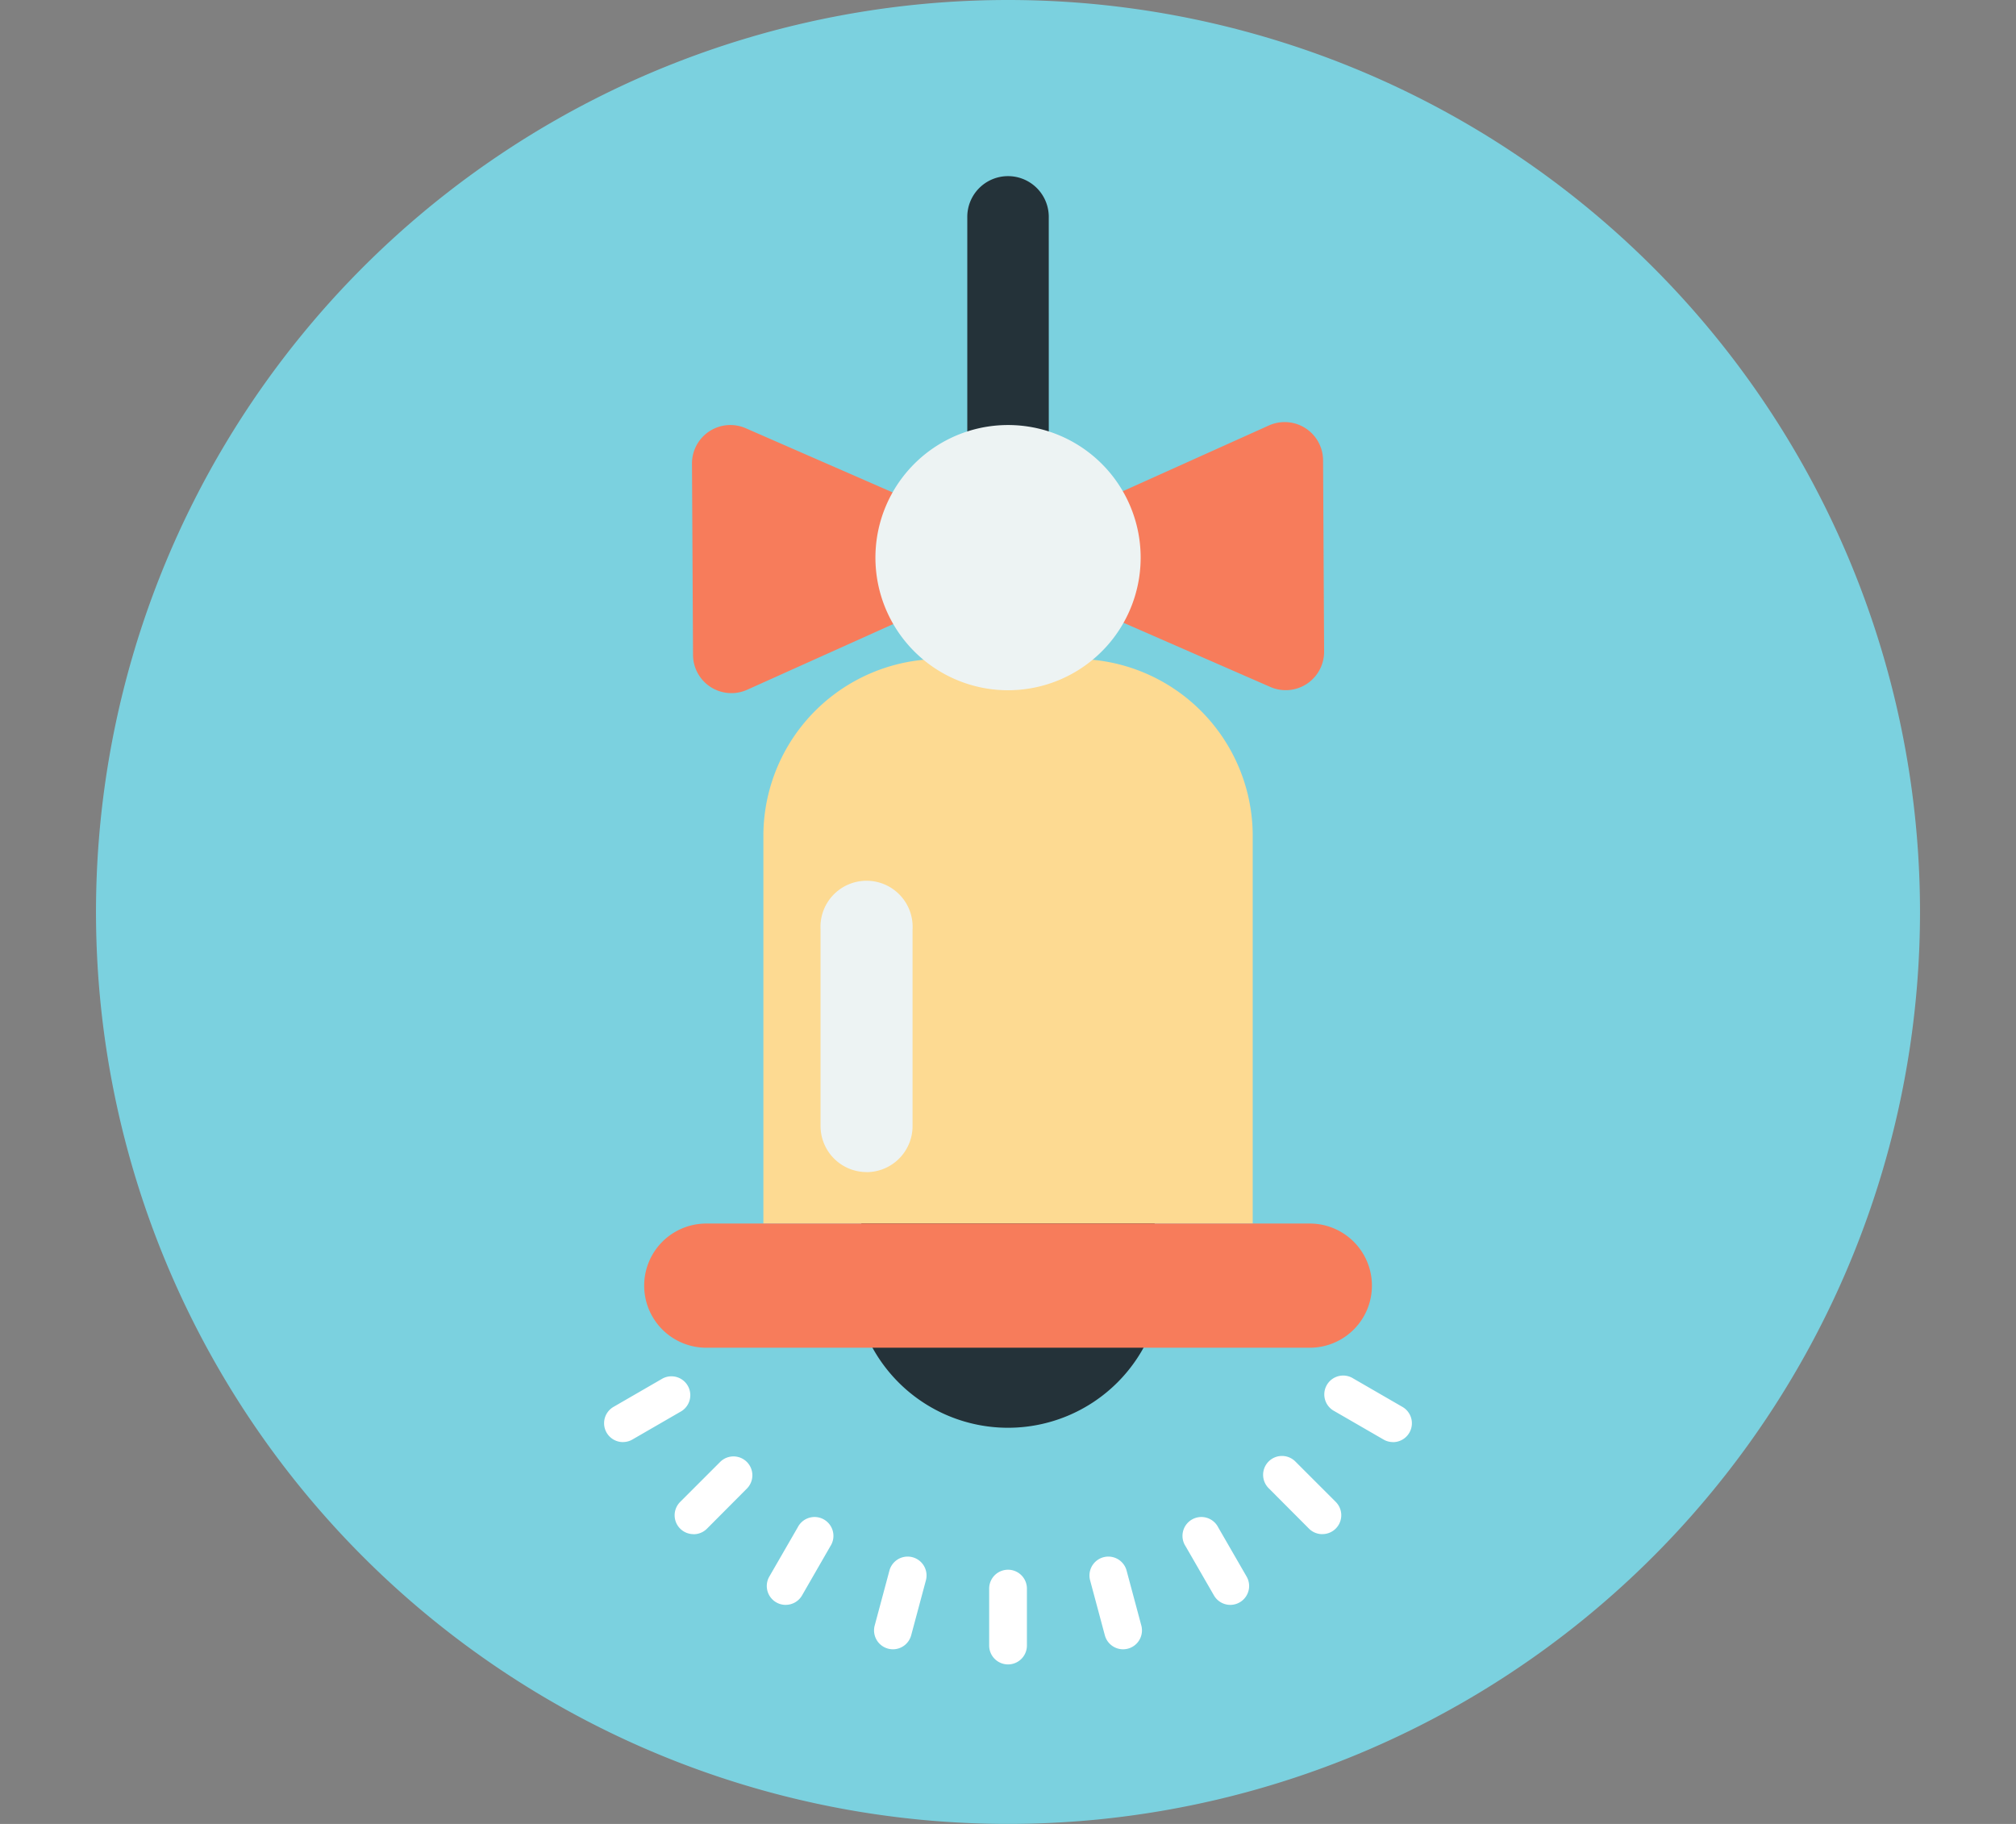 <svg id="구성_요소_5_2" data-name="구성 요소 5 – 2" xmlns="http://www.w3.org/2000/svg" xmlns:xlink="http://www.w3.org/1999/xlink" width="105" height="95" viewBox="0 0 105 95">
  <rect x="0" y="0" width="105" height="95" fill="#808080" stroke="none"/>
  <defs>
    <clipPath id="clip-path">
      <rect id="사각형_81" data-name="사각형 81" width="95" height="95" fill="none"/>
    </clipPath>
  </defs>
  <rect id="사각형_78" data-name="사각형 78" width="105" height="95" fill="none"/>
  <g id="그룹_20" data-name="그룹 20" transform="translate(5)">
    <g id="그룹_16" data-name="그룹 16" clip-path="url(#clip-path)">
      <path id="패스_58" data-name="패스 58" d="M95,47.5A47.5,47.5,0,1,1,47.5,0,47.5,47.5,0,0,1,95,47.5" fill="#7bd1df"/>
      <path id="패스_59" data-name="패스 59" d="M42.477,115.814a.983.983,0,0,1-.493-1.834l2.56-1.48a.983.983,0,0,1,.984,1.7l-2.56,1.48a.981.981,0,0,1-.491.132" transform="translate(-15.03 -40.702)" fill="#fff"/>
      <path id="패스_60" data-name="패스 60" d="M48.244,122.984a.983.983,0,0,1-.7-1.678l2.094-2.094a.983.983,0,0,1,1.39,1.39L48.939,122.7a.98.98,0,0,1-.7.288" transform="translate(-17.119 -43.077)" fill="#fff"/>
      <path id="패스_61" data-name="패스 61" d="M55.763,128.493a.983.983,0,0,1-.851-1.475l1.48-2.565a.983.983,0,1,1,1.7.982L56.616,128a.984.984,0,0,1-.853.492" transform="translate(-19.843 -44.902)" fill="#fff"/>
      <path id="패스_62" data-name="패스 62" d="M64.522,131.951a.984.984,0,0,1-.95-1.238l.767-2.861a.983.983,0,1,1,1.9.509l-.767,2.861a.984.984,0,0,1-.949.729" transform="translate(-23.015 -46.047)" fill="#fff"/>
      <path id="패스_63" data-name="패스 63" d="M73.923,133.129a.983.983,0,0,1-.983-.983v-2.966a.983.983,0,0,1,1.966,0v2.966a.983.983,0,0,1-.983.983" transform="translate(-26.421 -46.437)" fill="#fff"/>
      <path id="패스_64" data-name="패스 64" d="M82.881,131.951a.983.983,0,0,1-.949-.729l-.767-2.861a.983.983,0,1,1,1.9-.509l.767,2.861a.984.984,0,0,1-.95,1.238" transform="translate(-29.388 -46.047)" fill="#fff"/>
      <path id="패스_65" data-name="패스 65" d="M91.235,128.493a.984.984,0,0,1-.853-.492l-1.48-2.566a.983.983,0,1,1,1.7-.982l1.48,2.565a.983.983,0,0,1-.851,1.475" transform="translate(-32.155 -44.902)" fill="#fff"/>
      <path id="패스_66" data-name="패스 66" d="M98.406,122.984a.979.979,0,0,1-.7-.288L95.617,120.6a.983.983,0,1,1,1.39-1.39l2.094,2.094a.983.983,0,0,1-.7,1.678" transform="translate(-34.531 -43.077)" fill="#fff"/>
      <path id="패스_67" data-name="패스 67" d="M103.907,115.814a.981.981,0,0,1-.491-.132l-2.56-1.48a.983.983,0,1,1,.984-1.7l2.56,1.48a.983.983,0,0,1-.493,1.834" transform="translate(-36.355 -40.702)" fill="#fff"/>
      <path id="패스_68" data-name="패스 68" d="M77.963,99.385A8.061,8.061,0,1,1,69.9,91.324a8.061,8.061,0,0,1,8.061,8.061" transform="translate(-22.401 -33.08)" fill="#243239"/>
      <path id="패스_69" data-name="패스 69" d="M75.4,38.927H71.154V16.578a2.122,2.122,0,1,1,4.243,0Z" transform="translate(-25.774 -5.236)" fill="#243239"/>
      <path id="패스_70" data-name="패스 70" d="M70.767,53.815H63.72a9.219,9.219,0,0,0-9.22,9.22V83.222H79.987V63.035a9.219,9.219,0,0,0-9.22-9.22" transform="translate(-19.741 -19.493)" fill="#fdda92"/>
      <path id="패스_71" data-name="패스 71" d="M79.435,106.393H48a3.234,3.234,0,1,1,0-6.468H79.435a3.234,3.234,0,0,1,0,6.468" transform="translate(-16.215 -36.196)" fill="#f77c5b"/>
      <path id="패스_72" data-name="패스 72" d="M61.572,87.184h0a2.4,2.4,0,0,1-2.4-2.4V74.549a2.4,2.4,0,1,1,4.792,0V84.788a2.4,2.4,0,0,1-2.4,2.4" transform="translate(-21.435 -26.136)" fill="#edf3f3"/>
      <path id="패스_73" data-name="패스 73" d="M61.236,44.14,51.543,48.5a2,2,0,0,1-2.818-1.811l-.054-9.97a2,2,0,0,1,2.8-1.841l9.741,4.257Z" transform="translate(-17.63 -12.573)" fill="#f77c5b"/>
      <path id="패스_74" data-name="패스 74" d="M80.616,44.009l9.74,4.257a2,2,0,0,0,2.8-1.841l-.054-9.97a2,2,0,0,0-2.817-1.811l-9.694,4.362Z" transform="translate(-29.192 -12.485)" fill="#f77c5b"/>
      <path id="패스_75" data-name="패스 75" d="M77.465,41.581a6.907,6.907,0,1,1-6.944-6.869,6.906,6.906,0,0,1,6.944,6.869" transform="translate(-23.056 -12.574)" fill="#edf3f3"/>
    </g>
  </g>
</svg>
